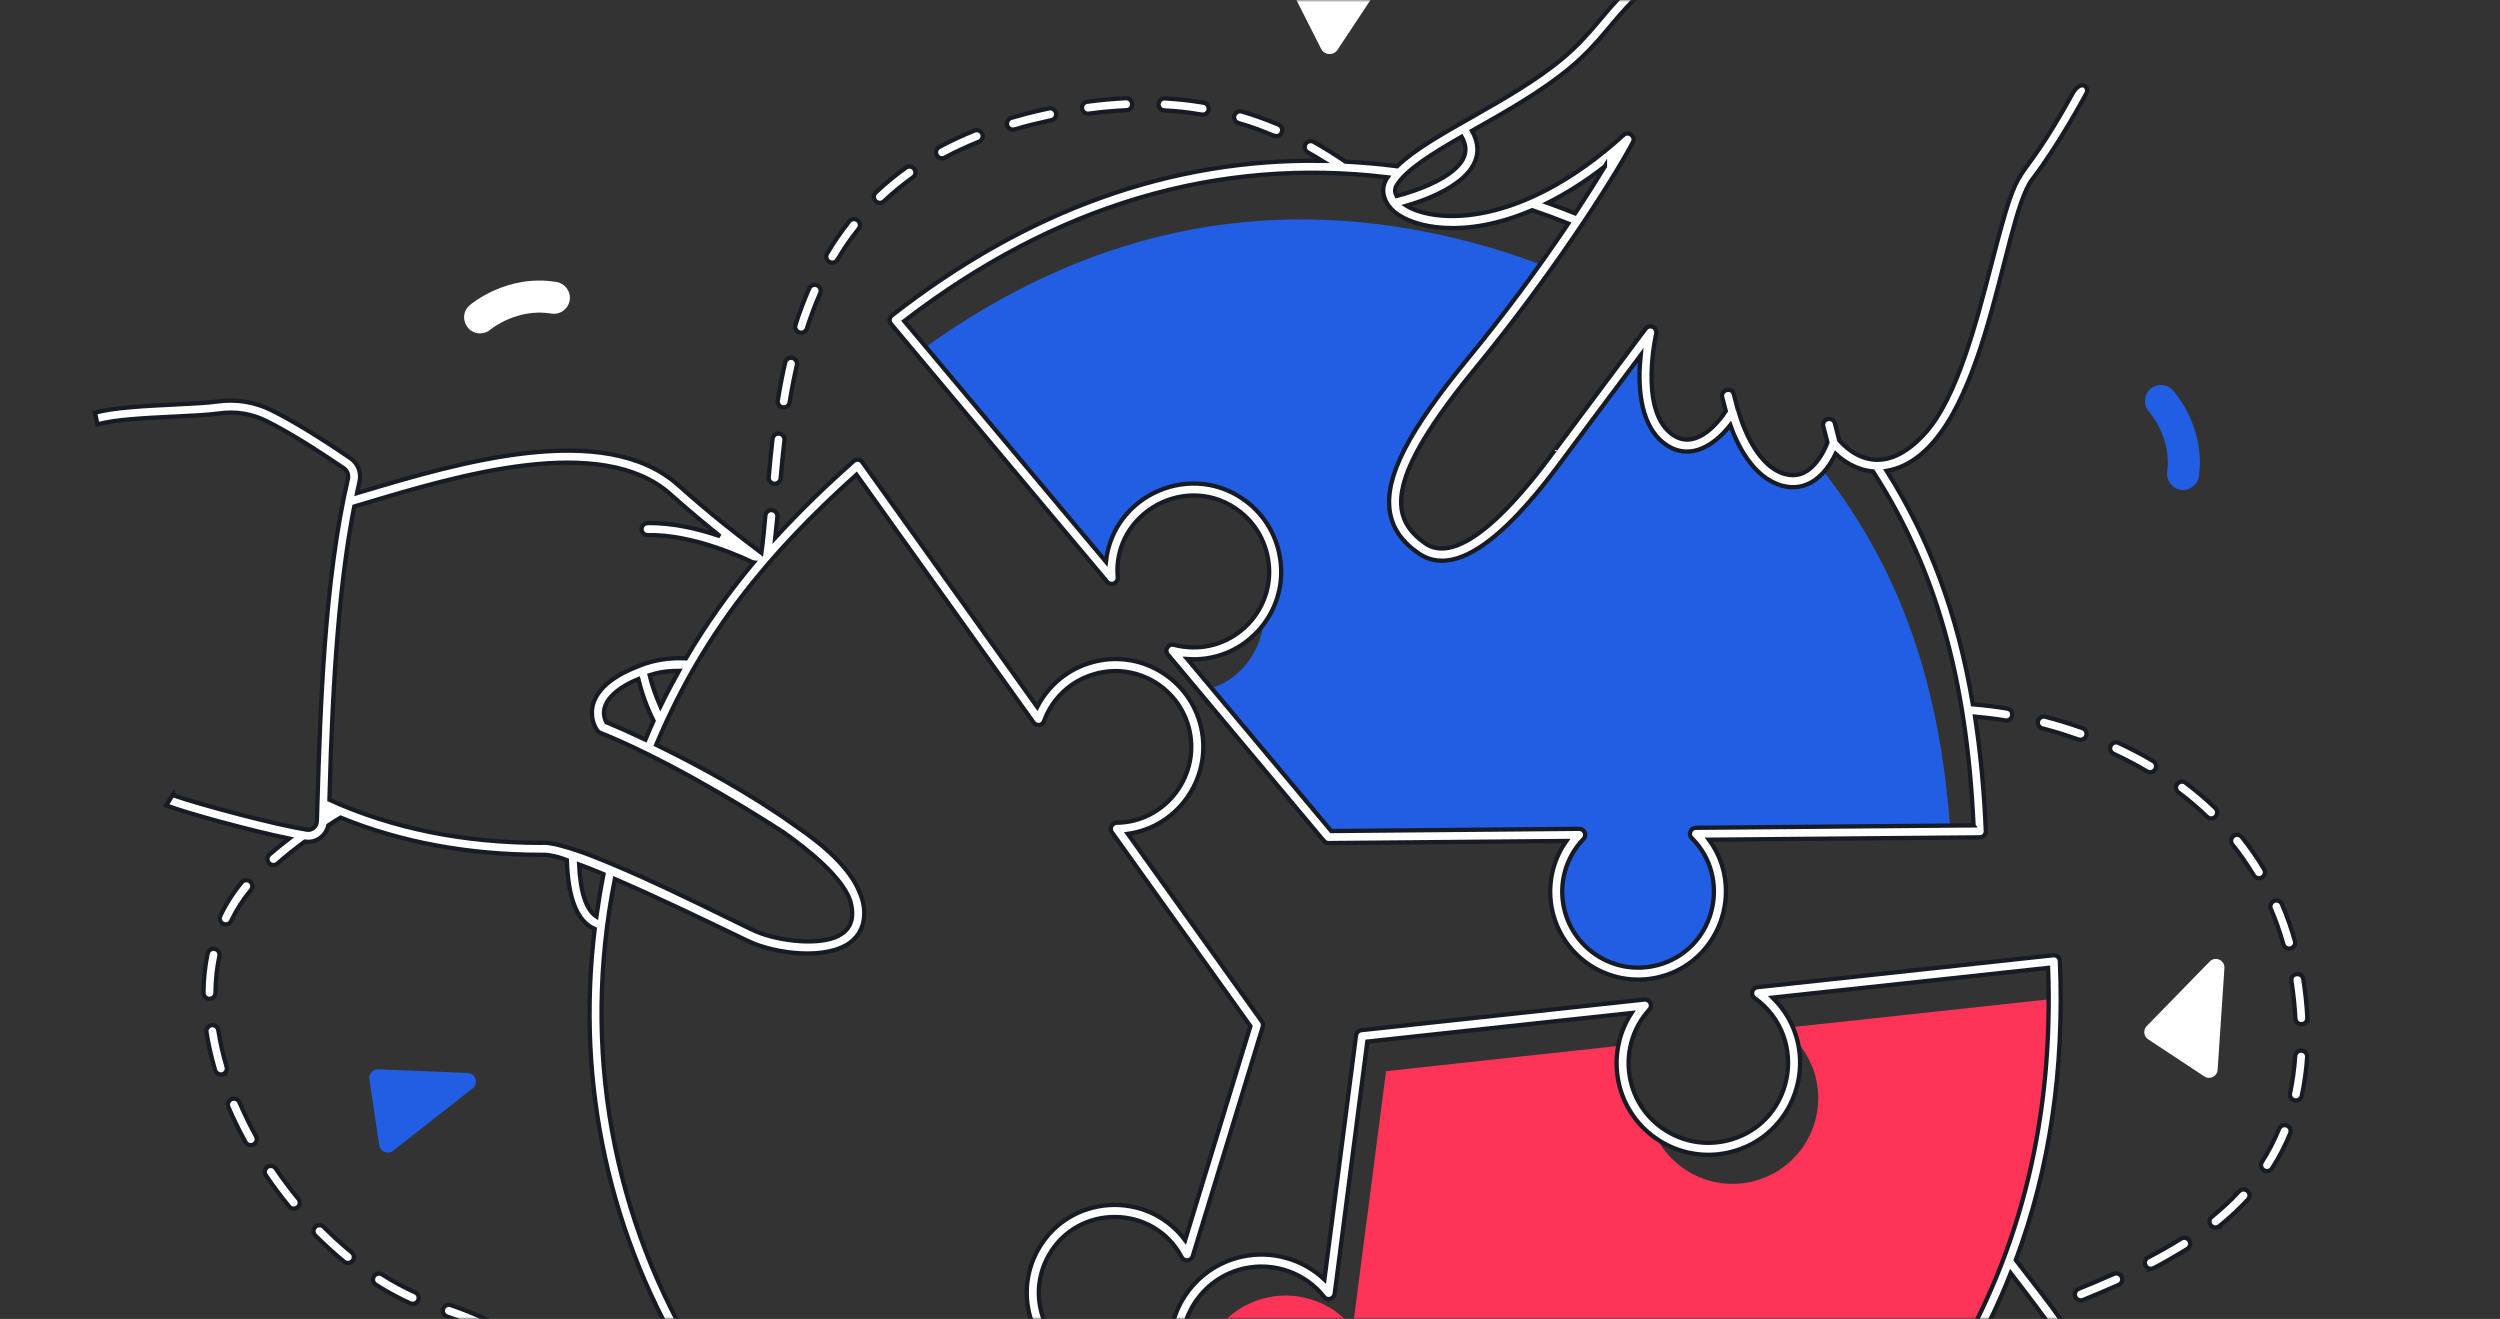 <?xml version="1.0" encoding="UTF-8"?> <svg xmlns="http://www.w3.org/2000/svg" width="580" height="306" viewBox="0 0 580 306" fill="none"><rect x="0" y="0" width="580" height="306" fill="#333333" stroke="none"/> <mask id="mask0_431_1443" style="mask-type:alpha" maskUnits="userSpaceOnUse" x="0" y="0" width="580" height="306"> <rect width="580" height="306" rx="27" fill="#171B24"></rect> </mask> <g mask="url(#mask0_431_1443)"> <path d="M452.002 192.955L393.457 193.443C395.726 195.644 397.409 198.466 398.307 201.691L399.018 206.323C399.457 210.75 398.668 210.618 397.303 214.795C396.531 217.169 393.695 218.626 392.936 220.883L392.9 220.891C382.231 230.712 364.638 225.312 361.487 210.944C360.134 204.777 361.95 198.357 366.368 193.685L308.209 194.202L279.977 160.452C287.525 158.797 293.832 151.277 293.679 142.51C293.68 142.169 293.653 141.87 293.59 141.58C301.137 127.613 288.835 110.508 272.762 114.034C263.368 116.094 257.098 124.766 257.926 134.086L214.003 81.657C251.36 54.575 291.791 45.329 335.527 55.309C343.287 57.066 350.904 59.385 358.305 62.284C353.599 68.903 348.033 76.28 341.672 84.023C322.234 107.706 318.859 119.696 329.988 127.288C340.977 134.758 358.675 109.556 362.399 104.522C366.15 99.442 382.881 77.112 382.881 77.112C382.881 77.112 378.675 95.023 386.639 101.524C394.594 107.988 401.93 95.51 401.93 95.51C401.93 95.51 405.171 108.898 413.722 111.319C417.368 112.343 420.07 110.801 421.933 108.719C442.752 135.013 449.885 163.548 452 192.956L452.002 192.955Z" fill="#225EE4" stroke="#225EE4"></path> <path d="M408.657 322.898C409.884 331.788 428.29 337.025 438.327 339.459C404.055 380.693 356.657 393.171 302.811 393.351L310.193 336.36C308.139 337.912 305.764 339.042 303.133 339.696L304.618 328.272C302.427 329.893 299.806 331.114 296.941 331.742C290.485 333.158 284.151 331.318 279.576 327.266C279.284 326.455 279.021 325.601 278.822 324.695C276.476 313.998 283.236 303.395 294.007 301.032C301.66 299.354 309.303 302.315 313.837 308.084L321.565 248.509L376.884 242.495C376.3 245.207 376.28 248.062 376.908 250.927C377.855 255.242 380.136 258.884 383.273 261.578C386.626 270.801 396.357 276.344 406.185 274.188C416.921 271.834 423.724 261.258 421.362 250.489C420.249 245.417 417.088 241.072 413.458 238.541C509.525 228.152 463.908 233.085 476.693 231.703C476.713 264.383 468.859 293.735 452.724 319.658C443.64 317.925 435.286 314.323 429.005 310.988C418.295 305.317 407.217 312.688 408.657 322.899L408.657 322.898Z" fill="#FD3458"></path> <path d="M112.19 77.255C108.434 78.079 106.06 73.329 108.963 70.82C109.313 70.522 117.586 63.512 129.106 65.421C131.129 65.756 132.498 67.668 132.162 69.69C131.829 71.713 129.917 73.084 127.892 72.746C119.897 71.419 113.873 76.388 113.818 76.439C113.334 76.857 112.772 77.128 112.19 77.255Z" fill="white"></path> <path d="M505.996 113.636C503.964 113.371 502.53 111.507 502.796 109.475C503.844 101.439 498.669 95.6 498.615 95.543C497.222 94.039 497.312 91.691 498.816 90.296C500.32 88.903 502.669 88.992 504.064 90.496C504.376 90.833 511.67 98.858 510.16 110.437C509.897 112.446 508.06 113.903 505.998 113.638L505.996 113.636Z" fill="#225EE4"></path> <path d="M511.399 249.728L498.365 241.113C497.32 240.422 497.163 238.95 498.037 238.053L512.645 223.081C513.941 221.753 516.189 222.756 516.065 224.607L514.491 248.194C514.389 249.723 512.676 250.572 511.399 249.727L511.399 249.728Z" fill="white"></path> <path d="M109.654 252.501L91.169 266.994C89.966 267.91 88.185 267.224 87.982 265.703L85.692 250.352C85.52 249.117 86.487 248.025 87.739 248.077L108.514 248.935C110.359 249.019 111.103 251.368 109.655 252.501L109.654 252.501Z" fill="#225EE4"></path> <path d="M306.51 11.343L298.746 -3.983C298.124 -5.212 298.774 -6.704 300.098 -7.085L322.204 -13.434C324.165 -13.997 325.766 -11.816 324.64 -10.114L310.298 11.561C309.369 12.965 307.271 12.844 306.51 11.343Z" fill="white"></path> <path d="M51.539 249.258C51.573 249.251 51.604 249.242 51.638 249.233C52.375 249.015 52.796 248.241 52.578 247.504C51.697 244.531 51.064 241.693 50.647 239.001C50.527 238.24 49.815 237.722 49.056 237.84C48.322 237.98 47.776 238.672 47.894 239.431C48.351 242.329 48.992 245.195 49.908 248.294C50.117 248.998 50.834 249.414 51.541 249.259L51.539 249.258Z" fill="white" stroke="#171B24"></path> <path d="M67.078 279.903C67.561 280.493 68.439 280.587 69.037 280.095C69.632 279.609 69.717 278.731 69.229 278.136C67.383 275.887 65.614 273.52 63.971 271.098C63.54 270.464 62.668 270.291 62.038 270.728C61.401 271.16 61.235 272.025 61.668 272.661C63.357 275.152 65.178 277.587 67.078 279.903Z" fill="white" stroke="#171B24"></path> <path d="M53.725 254.994C53.018 255.296 52.688 256.112 52.988 256.821C54.147 259.545 55.479 262.281 56.949 264.952C57.322 265.631 58.169 265.869 58.84 265.502C59.514 265.13 59.761 264.283 59.39 263.611C57.965 261.022 56.672 258.369 55.551 255.731C55.249 255.022 54.433 254.692 53.724 254.994L53.725 254.994Z" fill="white" stroke="#171B24"></path> <path d="M79.829 292.707C80.424 293.193 81.3 293.108 81.789 292.513C82.277 291.919 82.189 291.041 81.595 290.553C79.38 288.741 77.2 286.755 75.111 284.652C74.57 284.106 73.686 284.104 73.142 284.646C72.596 285.187 72.594 286.069 73.136 286.614C75.292 288.784 77.543 290.835 79.829 292.707Z" fill="white" stroke="#171B24"></path> <path d="M58.226 206.477C58.718 205.886 58.635 205.009 58.044 204.518C57.451 204.024 56.572 204.104 56.084 204.701C54.112 207.076 52.441 209.694 51.114 212.477C50.782 213.171 51.077 214.001 51.771 214.332C52.472 214.667 53.3 214.362 53.626 213.674C54.856 211.098 56.404 208.677 58.226 206.477Z" fill="white" stroke="#171B24"></path> <path d="M49.828 220.136C49.074 219.979 48.339 220.456 48.176 221.209C47.561 224.109 47.233 227.177 47.205 230.329C47.199 231.097 47.816 231.726 48.585 231.734C49.346 231.74 49.982 231.129 49.99 230.354C50.016 227.39 50.323 224.507 50.901 221.789C51.061 221.035 50.58 220.297 49.828 220.137L49.828 220.136Z" fill="white" stroke="#171B24"></path> <path d="M102.809 303.659C102.564 304.388 102.958 305.178 103.686 305.422C106.35 306.315 109.073 307.417 111.785 308.7C112.483 309.03 113.31 308.729 113.64 308.037C113.968 307.342 113.671 306.512 112.977 306.182C110.166 304.855 107.34 303.709 104.573 302.781C103.837 302.534 103.052 302.927 102.809 303.658L102.809 303.659Z" fill="white" stroke="#171B24"></path> <path d="M86.744 296.116C86.331 296.763 86.523 297.624 87.172 298.037C89.823 299.724 92.517 301.181 95.178 302.374C95.886 302.69 96.707 302.37 97.018 301.674C97.334 300.972 97.02 300.148 96.319 299.834C93.779 298.696 91.204 297.301 88.667 295.687C88.021 295.274 87.158 295.467 86.745 296.116L86.744 296.116Z" fill="white" stroke="#171B24"></path> <path d="M535.309 236.155C535.151 233.158 534.834 230.113 534.364 227.16C534.08 225.389 531.313 225.704 531.613 227.6C532.064 230.424 532.378 233.464 532.527 236.301C532.567 237.069 533.224 237.659 533.99 237.619C534.752 237.58 535.348 236.926 535.308 236.154L535.309 236.155Z" fill="white" stroke="#171B24"></path> <path d="M529.399 209.749C529.095 209.042 528.254 208.699 527.572 209.017C526.864 209.319 526.537 210.139 526.84 210.844C527.967 213.474 528.942 216.237 529.742 219.064C529.945 219.777 530.665 220.201 531.379 220.045C531.407 220.038 531.433 220.033 531.461 220.024C532.2 219.814 532.631 219.044 532.422 218.305C531.59 215.366 530.573 212.487 529.399 209.75L529.399 209.749Z" fill="white" stroke="#171B24"></path> <path d="M522.883 203.086C523.198 203.614 523.807 203.856 524.376 203.732C525.303 203.528 525.761 202.472 525.273 201.657C523.726 199.071 521.984 196.561 520.093 194.194C519.612 193.592 518.741 193.49 518.135 193.975C517.535 194.456 517.437 195.331 517.916 195.933C519.73 198.202 521.401 200.608 522.883 203.086Z" fill="white" stroke="#171B24"></path> <path d="M514.006 189.456C514.54 188.904 514.523 188.022 513.97 187.488C511.834 185.429 509.511 183.451 507.063 181.606C506.45 181.147 505.58 181.269 505.113 181.879C504.651 182.493 504.773 183.366 505.386 183.829C507.746 185.605 509.983 187.512 512.037 189.493C512.588 190.025 513.468 190.012 514.005 189.456L514.006 189.456Z" fill="white" stroke="#171B24"></path> <path d="M532.947 255.283C533.46 255.17 533.89 254.768 534.009 254.219C534.632 251.358 535.055 248.327 535.264 245.213C535.316 244.446 534.737 243.782 533.968 243.732C533.207 243.676 532.536 244.259 532.487 245.027C532.287 248.005 531.884 250.9 531.289 253.628C531.072 254.621 531.963 255.499 532.948 255.283L532.947 255.283Z" fill="white" stroke="#171B24"></path> <path d="M530.559 261.127C529.846 260.839 529.033 261.18 528.744 261.892C527.66 264.557 526.323 267.135 524.773 269.554C524.358 270.2 524.547 271.062 525.194 271.476C525.844 271.892 526.705 271.7 527.118 271.055C528.759 268.494 530.174 265.764 531.324 262.941C531.613 262.23 531.272 261.418 530.559 261.127Z" fill="white" stroke="#171B24"></path> <path d="M499.3 294.322C500.156 294.134 506.073 290.616 507.482 289.727C508.132 289.317 508.326 288.458 507.917 287.808C507.507 287.157 506.648 286.966 505.997 287.373C503.636 288.861 501.139 290.285 498.362 291.725C496.924 292.469 497.717 294.669 499.301 294.321L499.3 294.322Z" fill="white" stroke="#171B24"></path> <path d="M514.292 284.756C514.495 284.712 514.693 284.62 514.867 284.48C517.308 282.51 519.548 280.423 521.525 278.277C522.046 277.712 522.008 276.831 521.443 276.309C520.88 275.791 520.005 275.827 519.475 276.392C517.592 278.438 515.453 280.43 513.119 282.314C511.979 283.231 512.86 285.071 514.294 284.757L514.292 284.756Z" fill="white" stroke="#171B24"></path> <path d="M482.984 171.61C483.437 171.511 483.832 171.186 484 170.718C484.257 169.993 483.879 169.197 483.156 168.938C480.344 167.939 477.438 167.047 474.519 166.288C473.775 166.093 473.015 166.538 472.822 167.284C472.626 168.029 473.073 168.788 473.818 168.981C481.08 170.876 482.064 171.814 482.984 171.612L482.984 171.61Z" fill="white" stroke="#171B24"></path> <path d="M500.021 178.475C500.414 177.814 500.196 176.96 499.534 176.567C496.984 175.057 494.291 173.64 491.526 172.357C490.825 172.032 489.999 172.336 489.677 173.033C489.352 173.729 489.655 174.558 490.353 174.882C493.034 176.127 495.644 177.5 498.113 178.962C498.777 179.359 499.631 179.132 500.02 178.476L500.021 178.475Z" fill="white" stroke="#171B24"></path> <path d="M490.397 295.547C487.689 296.756 484.956 297.905 482.235 299.011C481.523 299.301 481.179 300.113 481.469 300.825C481.748 301.511 482.532 301.884 483.283 301.591C486.035 300.471 488.796 299.313 491.534 298.089C492.236 297.776 492.55 296.951 492.237 296.25C491.924 295.548 491.107 295.245 490.398 295.547L490.397 295.547Z" fill="white" stroke="#171B24"></path> <path d="M243.926 27.877L243.935 27.875C244.682 27.712 245.158 26.977 244.998 26.227C244.839 25.474 244.099 24.995 243.347 25.154C242.799 25.283 239.313 25.959 234.608 27.348C233.87 27.565 233.449 28.338 233.667 29.077C233.875 29.781 234.593 30.197 235.299 30.042C237.014 29.666 235.893 29.666 243.927 27.877L243.926 27.877Z" fill="white" stroke="#171B24"></path> <path d="M199.209 53.086C199.688 52.485 199.587 51.609 198.984 51.131C198.381 50.652 197.505 50.751 197.029 51.356C195.171 53.695 193.437 56.212 191.881 58.837C191.254 59.89 192.202 61.164 193.376 60.907C194.651 60.627 194.286 59.288 199.209 53.087L199.209 53.086Z" fill="white" stroke="#171B24"></path> <path d="M205.082 46.682C207.163 44.713 209.422 42.853 211.799 41.158C212.425 40.711 212.571 39.842 212.123 39.216C211.678 38.591 210.813 38.446 210.181 38.892C207.7 40.663 205.34 42.602 203.167 44.66C202.143 45.63 203.053 47.331 204.424 47.03C204.663 46.977 204.89 46.862 205.082 46.682Z" fill="white" stroke="#171B24"></path> <path d="M261.578 25.538C263.229 25.176 262.911 22.711 261.217 22.787C258.296 22.92 255.272 23.195 252.225 23.607C251.455 23.704 250.927 24.411 251.031 25.171C251.133 25.934 251.835 26.469 252.595 26.365C258.31 25.594 261.112 25.64 261.577 25.538L261.578 25.538Z" fill="white" stroke="#171B24"></path> <path d="M219.204 36.565C221.685 35.23 224.347 33.987 227.118 32.875C227.831 32.588 228.179 31.777 227.891 31.065C227.606 30.351 226.798 30.006 226.08 30.292C223.215 31.442 220.455 32.728 217.883 34.114C217.205 34.478 216.953 35.322 217.318 35.999C217.689 36.688 218.548 36.924 219.203 36.564L219.204 36.565Z" fill="white" stroke="#171B24"></path> <path d="M187.194 76.223C188.113 73.362 189.153 70.605 190.287 68.027C190.597 67.323 190.278 66.502 189.575 66.192C188.868 65.882 188.048 66.199 187.74 66.905C186.566 69.573 185.49 72.422 184.542 75.373C184.308 76.105 184.71 76.889 185.443 77.124C186.159 77.357 186.954 76.968 187.194 76.224L187.194 76.223Z" fill="white" stroke="#171B24"></path> <path d="M183.193 93.362C183.683 90.341 184.248 87.429 184.877 84.706C185.05 83.955 184.582 83.209 183.833 83.036C183.086 82.868 182.337 83.332 182.163 84.08C181.523 86.863 180.944 89.837 180.445 92.919C180.322 93.677 180.837 94.392 181.597 94.514C182.333 94.638 183.068 94.139 183.193 93.362Z" fill="white" stroke="#171B24"></path> <path d="M279.328 26.567C280.819 26.24 280.762 24.09 279.263 23.835C276.339 23.339 273.309 23 270.258 22.828C269.491 22.783 268.835 23.372 268.79 24.14C268.747 24.908 269.335 25.565 270.103 25.608C276.75 25.98 278.555 26.736 279.328 26.567Z" fill="white" stroke="#171B24"></path> <path d="M296.385 31.564C297.7 31.276 297.883 29.453 296.632 28.923C293.843 27.74 290.972 26.713 288.098 25.869C287.36 25.649 286.585 26.075 286.37 26.812C286.153 27.55 286.576 28.322 287.313 28.539C294.145 30.549 295.388 31.783 296.385 31.564Z" fill="white" stroke="#171B24"></path> <path d="M180.022 112.206C180.601 112.079 181.057 111.589 181.112 110.969C181.366 108.1 181.647 105.145 181.993 102.131C182.082 101.368 181.533 100.677 180.769 100.591C180.014 100.496 179.316 101.049 179.228 101.814C178.876 104.852 178.593 107.832 178.336 110.724C178.254 111.662 179.104 112.407 180.022 112.206Z" fill="white" stroke="#171B24"></path> <path fill-rule="evenodd" clip-rule="evenodd" d="M38.554 186.831C38.607 186.857 38.661 186.88 38.717 186.898C43.037 188.573 58.124 192.713 67.079 194.549C65.485 195.773 63.934 197.025 62.529 198.246C61.956 198.751 61.886 199.641 62.391 200.214C62.897 200.788 63.787 200.858 64.36 200.352C66.302 198.634 68.47 196.905 70.762 195.224C70.762 195.224 70.798 195.216 70.806 195.252C73.245 195.629 75.598 194.049 76.177 191.49C77.105 190.869 78.04 190.282 79.013 189.689C92.999 195.401 108.653 198.315 125.644 198.313C125.717 198.318 125.8 198.316 125.904 198.314C126.356 198.302 127.21 198.28 129.368 198.827C129.445 198.851 129.525 198.876 129.608 198.902C130.139 199.067 130.784 199.267 131.501 199.538C131.806 208.555 133.949 213.822 137.972 215.525C133.566 251.417 141.403 287.323 160.51 317.944C180.051 349.154 209.154 371.276 247.116 383.7C247.849 383.919 248.635 383.519 248.855 382.787L268.923 317.084C269.301 315.861 268.015 314.85 266.926 315.431C261.929 318.124 255.508 318.315 250.056 315.293C241.616 310.608 238.468 299.896 243.248 291.362C250.029 279.119 267.74 279.454 274.14 291.655C274.721 292.744 276.364 292.612 276.714 291.433L292.949 238.239C293.079 237.792 293.02 237.349 292.751 236.99L261.652 193.458C273.79 191.784 281.766 179.622 278.392 167.706C275.294 156.87 263.991 150.57 253.197 153.697C247.756 155.232 243.223 159 240.635 164.015L200.047 107.206C199.562 106.553 198.62 106.417 197.99 107.011C192.042 112.305 185.788 118.276 179.87 124.743C180.047 123.186 180.19 121.638 180.343 119.982L180.356 119.847C180.414 119.075 179.848 118.4 179.075 118.342C178.303 118.283 177.628 118.849 177.57 119.622C177.291 122.685 177.016 125.595 176.651 128.26C171.326 124.259 164.921 119.318 157.352 112.54C140.2 97.256 106.244 107.406 83.753 114.129C83.446 114.22 83.141 114.312 82.839 114.402C82.9 114.112 82.962 113.819 83.022 113.525C83.146 112.929 83.27 112.333 83.401 111.77C83.894 109.686 83.091 107.582 81.378 106.361C74.002 101.328 68.036 97.696 63.126 95.238C59.193 93.25 54.817 92.538 50.466 93.15C48.104 93.478 44.475 93.656 40.509 93.85C33.825 94.177 26.183 94.552 22.032 95.769L22.628 98.487C26.306 97.33 33.708 96.973 40.381 96.651C44.512 96.452 48.364 96.266 50.882 95.913C54.637 95.355 58.465 95.998 61.883 97.718C66.669 100.127 72.51 103.71 79.79 108.651C80.558 109.205 80.925 110.188 80.709 111.11C75.229 134.68 74.319 164.279 73.636 186.512C73.595 187.85 73.554 189.162 73.514 190.444C73.486 191.705 72.44 192.656 71.229 192.504L71.221 192.468C64.511 191.508 46.381 186.667 40.37 184.564C40.335 184.43 40.3 184.295 40.264 184.161L38.554 186.831ZM126.059 195.528L126.131 195.512L126.132 195.51C128.113 195.531 131.151 196.385 134.148 197.4C136.556 198.214 138.924 199.185 140.713 199.918C141.152 200.097 141.556 200.263 141.917 200.408L141.961 200.437C150.034 203.797 159.932 208.543 170.03 213.511C172.412 214.675 172.487 214.711 173.017 214.962C173.311 215.102 173.745 215.308 174.792 215.811C179.59 218.103 188.732 219.405 193.707 217.477C197.199 216.066 198.265 213.476 197.446 209.741C196.194 203.859 186.642 196.528 181.742 193.08C170.885 186.037 152.933 175.419 138.949 169.896C137.934 168.867 137.389 167.056 137.37 165.986C137.247 164.909 137.387 163.816 137.797 162.737C139.71 157.813 146.141 155.317 148.05 154.577C148.299 154.48 148.47 154.414 148.545 154.375C151.799 153.092 155.256 152.561 159.134 152.738C163.695 144.935 168.984 137.505 174.855 130.478C174.818 130.474 174.782 130.474 174.747 130.473C174.671 130.472 174.601 130.471 174.541 130.433C174.535 130.431 174.506 130.417 174.454 130.391C173.301 129.834 160.946 123.86 150.282 124.162C149.525 124.177 148.858 123.563 148.844 122.806C148.83 122.049 149.408 121.39 150.201 121.368C156.061 121.223 162.25 122.754 167.058 124.398C163.555 121.595 159.694 118.374 155.488 114.622C139.437 100.345 106.129 110.332 84.457 116.831C83.686 117.063 82.929 117.289 82.188 117.511C78.973 133.875 77.184 155.359 76.431 185.548C90.959 192.167 107.51 195.53 125.645 195.543L126.059 195.528ZM153.215 163.883C154.576 161.076 156.025 158.325 157.527 155.639C154.148 155.659 152.604 156.074 150.714 156.64C151.299 159.134 152.202 161.521 153.215 163.883ZM151.402 167.746C151.478 167.574 151.555 167.402 151.63 167.232C150.08 164.151 148.913 160.91 148.101 157.553C143.489 159.401 138.408 163.101 140.675 167.544C143.141 168.561 146.217 169.938 149.737 171.599C150.259 170.314 150.837 169.015 151.402 167.746ZM140.008 202.806C137.792 201.886 135.913 201.12 134.344 200.552C134.66 207.019 136.01 211.094 138.362 212.63C138.826 209.373 139.362 206.102 140.008 202.806ZM274.946 287.717C266.171 275.962 248.007 277.021 240.782 290.005C235.326 299.791 238.818 312.25 248.686 317.726C253.749 320.53 259.687 321.089 265.383 319.156L246.62 380.582C209.986 368.322 181.805 346.759 162.884 316.476C141.968 282.983 134.824 243.125 142.65 203.936C152.377 208.127 163.526 213.5 169.976 216.608C171.432 217.309 172.648 217.895 173.555 218.327C179.881 221.347 191.955 222.843 197.431 218.525C200.935 215.78 201.226 211.042 199.425 206.99C197.225 201.468 191.344 196.145 184.169 191.333C174.462 184.34 162.154 177.615 152.241 172.796C163.236 146.67 178.361 128.455 198.707 110.122L239.787 167.62C240.108 168.044 240.608 168.239 241.131 168.199C241.647 168.124 242.063 167.767 242.221 167.276C244.198 161.903 248.493 157.92 253.971 156.377C263.266 153.692 273.008 159.118 275.701 168.447C278.894 179.718 270.374 190.784 259.065 190.869C258.577 190.901 258.073 191.201 257.862 191.628C257.623 192.098 257.67 192.657 257.955 193.089L290.095 238.068L274.946 287.717Z" fill="white" stroke="#171B24"></path> <path d="M481.171 21.108C466.822 47.267 469.291 33.082 462.028 61.225C458.441 75.11 453.981 92.39 446.576 100.555C442.714 104.793 438.854 106.848 435.085 106.66C430.597 106.439 427.463 103.037 426.711 102.138L425.702 98.235C425.233 96.41 422.551 97.173 423.007 98.933L423.969 102.653C423.657 103.492 422.665 105.888 420.897 107.79C418.95 109.965 416.665 110.694 414.103 109.978C406.443 107.81 403.314 95.307 403.285 95.181C403.264 95.093 403.19 95.037 403.153 94.957L402.256 91.493C401.776 89.625 399.114 90.467 399.561 92.192L400.382 95.359C399.086 97.366 396.022 101.251 392.386 101.9C390.694 102.205 389.103 101.728 387.522 100.444C380.326 94.571 384.199 77.599 384.239 77.427C384.581 75.97 382.673 75.071 381.769 76.276C381.467 76.68 359.297 106.359 360.7 104.481C343.725 127.661 335.055 129.047 330.775 126.137C327.457 123.873 325.625 121.252 325.176 118.12C324.18 111.17 329.601 100.927 342.748 84.905C359.043 65.07 373.681 42.717 378.816 33.026C379.559 31.659 377.818 30.282 376.657 31.333C352.808 52.948 333.079 51.858 326.312 47.73C335.941 44.91 346.447 39.137 341.494 30.355C349.079 26.045 357.676 21.264 364.394 15.617C378.356 3.887 376.453 -5.791 404.017 -9.978C420.922 -12.467 437.995 -29.546 444.058 -38.168C445.212 -39.858 445.507 -40.518 445.389 -41.285L445.262 -41.486C444.723 -42.349 443.436 -42.375 442.886 -41.459C437.667 -32.702 419.574 -15.13 403.602 -12.729C374.965 -8.391 376.089 2.152 362.601 13.487C350.394 23.745 331.888 30.994 324.13 38.574C320.116 38.042 316.124 37.705 312.147 37.497C309.705 35.828 307.222 34.282 304.761 32.908C304.091 32.533 303.242 32.773 302.867 33.445C302.492 34.116 302.732 34.965 303.405 35.339C304.513 35.958 305.627 36.623 306.739 37.31C271.728 36.758 238.225 48.749 206.93 73.18C206.631 73.413 206.441 73.757 206.401 74.133C206.363 74.506 206.477 74.883 206.719 75.173L256.858 134.98C257.247 135.446 257.9 135.601 258.458 135.371C259.021 135.138 259.365 134.567 259.313 133.963C257.979 118.933 275.583 109.163 287.759 118.778C291.914 122.057 294.352 127.039 294.448 132.446C294.639 143.469 284.216 152.658 272.348 149.601C271.014 149.265 270.08 150.824 270.934 151.843L307.143 195.093C307.41 195.413 307.806 195.595 308.223 195.593L363.391 195.103C360.103 199.746 358.887 205.584 360.128 211.242C362.512 222.111 373.296 229.242 384.51 226.782C398.903 223.589 405.09 206.485 396.478 194.808L459.332 194.262C460.11 194.247 460.744 193.609 460.71 192.811C460.312 183.319 459.465 174.529 458.198 166.248C460.497 166.456 462.841 166.735 465.219 167.137C467.055 167.448 467.479 164.692 465.683 164.393C462.975 163.936 460.302 163.619 457.696 163.404C454.187 142.553 447.715 125.125 437.701 109.247C460.692 105.281 464.216 51.116 471.467 41.636C477.59 33.68 483.791 22.134 484.051 21.647C484.286 21.205 484.268 20.673 484.003 20.251C483.398 19.51 482.398 19.523 481.171 21.109L481.171 21.108ZM372.344 38.595C370.594 41.48 368.264 45.19 365.421 49.492C363.384 48.666 361.251 47.863 359.052 47.081C363.261 44.963 367.707 42.195 372.344 38.596L372.344 38.595ZM324.088 42.893C326.316 39.351 332.296 35.63 339.097 31.722C340.007 33.342 340.227 34.845 339.688 36.275C337.875 41.082 328.476 44.342 324.007 45.47C323.61 44.709 323.484 43.84 324.088 42.893ZM457.865 191.49L393.445 192.048C392.222 192.056 391.593 193.556 392.479 194.433C401.612 203.44 398.129 219.308 385.8 223.539C375.41 227.038 365.021 220.554 362.848 210.645C361.583 204.878 363.275 198.897 367.371 194.647C368.225 193.757 367.587 192.279 366.356 192.288L308.856 192.8L275.456 152.905C287.95 153.736 297.428 143.648 297.232 132.392C297.119 126.148 294.297 120.388 289.484 116.589C276.835 106.603 258.265 114.603 256.575 130.303L209.782 74.49C244.758 47.579 282.481 36.391 321.939 41.13C321.878 41.222 321.792 41.31 321.734 41.401C319.993 44.138 321.205 47.218 323.458 49.117C327.87 52.84 339.697 55.526 355.465 48.763C358.389 49.751 361.179 50.792 363.842 51.861C356.63 62.594 348.781 73.177 340.595 83.137C326.723 100.039 321.287 110.619 322.419 118.512C322.987 122.461 325.206 125.706 329.206 128.435C340.283 135.957 355.697 116.023 363.52 105.345C366.206 101.708 375.544 89.232 380.629 82.438C380.004 88.543 380.118 97.992 385.762 102.599C391.234 107.048 397.068 104.13 401.436 98.63C402.949 102.904 406.581 110.74 413.348 112.654C419.031 114.251 423.304 110.608 425.865 105.291C427.556 106.89 430.567 109.03 434.528 109.368C449.017 131.764 456.256 157.167 457.863 191.487L457.865 191.49Z" fill="white" stroke="#171B24"></path> <path fill-rule="evenodd" clip-rule="evenodd" d="M381.479 231.895C382.756 231.76 383.52 233.28 382.654 234.223L382.656 234.222C378.62 238.611 376.98 244.744 378.27 250.626C380.451 260.572 390.336 266.887 400.304 264.701C415.957 261.268 420.115 240.946 407.062 231.542C406.03 230.798 406.46 229.158 407.726 229.028L476.348 221.618C476.73 221.576 477.112 221.696 477.405 221.945C477.696 222.196 477.871 222.557 477.889 222.941C478.98 247.943 475.528 271.278 467.662 292.333C472.51 298.581 475.325 302.2 477.982 305.932C484.246 314.732 489.623 324.164 518.666 370.188C518.915 370.003 519.168 369.818 519.421 369.634C520.01 369.204 520.599 368.774 521.145 368.334C522.817 366.98 525.1 366.81 526.946 367.907C534.739 372.649 540.653 376.671 545.04 380.205C548.551 383.039 551.093 386.826 552.389 391.157C554.629 398.44 556.012 405 556.617 411.205C556.682 411.905 556.594 412.587 556.376 413.215L553.688 412.432C553.817 412.135 553.874 411.807 553.842 411.469C553.256 405.459 551.909 399.078 549.723 391.966C548.584 388.165 546.361 384.852 543.289 382.373C538.999 378.916 533.185 374.965 525.508 370.293C524.691 369.808 523.657 369.887 522.891 370.503L522.889 370.504C510.952 380.11 491.9 388.977 477.114 395.858C476.455 396.164 475.804 396.467 475.163 396.766C467.307 400.426 459.183 404.211 451.028 408.304C449.876 408.891 449.431 410.321 450.156 411.421C450.156 411.421 450.158 411.425 450.161 411.426C454.034 417.381 462.434 427.231 466.641 431.646L465.948 434.887C465.891 434.846 465.836 434.8 465.785 434.749C462.074 431.086 452.179 419.631 447.832 412.952C446.21 410.489 447.113 407.177 449.773 405.822C453.628 403.885 457.466 402.031 461.275 400.218L454.02 387.664C443.333 390.634 428.332 375.773 417.076 362.012C413.825 364.531 410.436 366.886 406.933 369.11C406.866 369.332 406.898 369.345 406.907 369.368C406.935 369.439 406.721 369.604 402.227 377.038C401.83 377.695 400.975 377.907 400.315 377.509C399.659 377.112 399.446 376.255 399.844 375.597C400.275 374.883 400.73 374.145 401.186 373.406C401.456 372.967 401.727 372.528 401.993 372.093C370.338 390.342 332.865 395.258 296.169 394.713C295.338 394.7 294.702 393.962 294.81 393.142L302.857 331.025C301.099 331.965 299.196 332.67 297.237 333.099C285.769 335.615 274.401 328.372 271.886 316.903C269.371 305.435 276.655 294.06 288.124 291.545C295.026 290.031 302.237 292.092 307.265 296.841L314.6 240.204C314.683 239.566 315.175 239.07 315.831 238.997L381.479 231.895ZM502.28 349.482C491.017 331.688 485.878 323.566 482.809 318.153L482.811 318.154C479.399 312.189 470.697 300.817 466.486 295.366C463.397 303.264 459.559 311.05 455.034 318.578C461.73 319.604 467.993 319.473 473.691 318.041C475.509 317.597 476.14 320.297 474.37 320.743C459.084 324.596 442.218 319.579 428.353 312.215C418.505 306.996 408.776 313.783 410.038 322.702C410.589 326.7 416.002 332.612 438.657 338.106C438.745 338.146 438.946 338.185 439.232 338.24C440.974 338.576 445.892 339.526 448.018 345.148C456.859 368.446 476.949 369.042 477.153 369.045C477.92 369.057 478.534 369.69 478.521 370.459C478.51 371.116 478.044 371.66 477.429 371.795C477.324 371.818 477.216 371.829 477.105 371.827C476.885 371.824 454.916 371.179 445.413 346.133C444.47 343.632 442.409 341.803 439.903 341.242L438.87 341.008C432.976 348.021 426.863 354.19 419.27 360.291C434.624 379.047 446.981 387.744 454.104 384.687C454.738 384.417 455.502 384.661 455.854 385.273L463.799 399.021C467.227 397.401 470.641 395.802 473.989 394.242C489.933 386.814 505.1 379.743 516.423 371.855C510.861 363.046 506.188 355.658 502.28 349.482ZM400.899 267.421C389.43 269.936 378.058 262.669 375.547 251.223L375.548 251.223C374.311 245.579 375.419 239.736 378.516 235.017L317.22 241.648L309.642 300.172C309.488 301.349 307.96 301.87 307.165 300.853C302.852 295.339 295.612 292.754 288.72 294.265C278.752 296.451 272.425 306.36 274.606 316.307C276.788 326.253 286.673 332.566 296.641 330.38C299.228 329.812 301.7 328.697 303.789 327.152C304.785 326.424 306.155 327.243 305.998 328.449L297.771 391.949C351.214 392.511 401.267 381.079 435.669 340.468C435.729 340.399 435.783 340.332 435.843 340.264C417.591 335.591 408.229 329.969 407.278 323.088C405.671 311.704 417.991 303.579 429.655 309.756C434.954 312.569 443.085 316.239 452.09 318.091C469.37 289.794 476.393 258.206 475.163 224.547L411.252 231.449C423.298 243.317 417.383 263.806 400.899 267.421Z" fill="white" stroke="#171B24"></path> </g> </svg> 